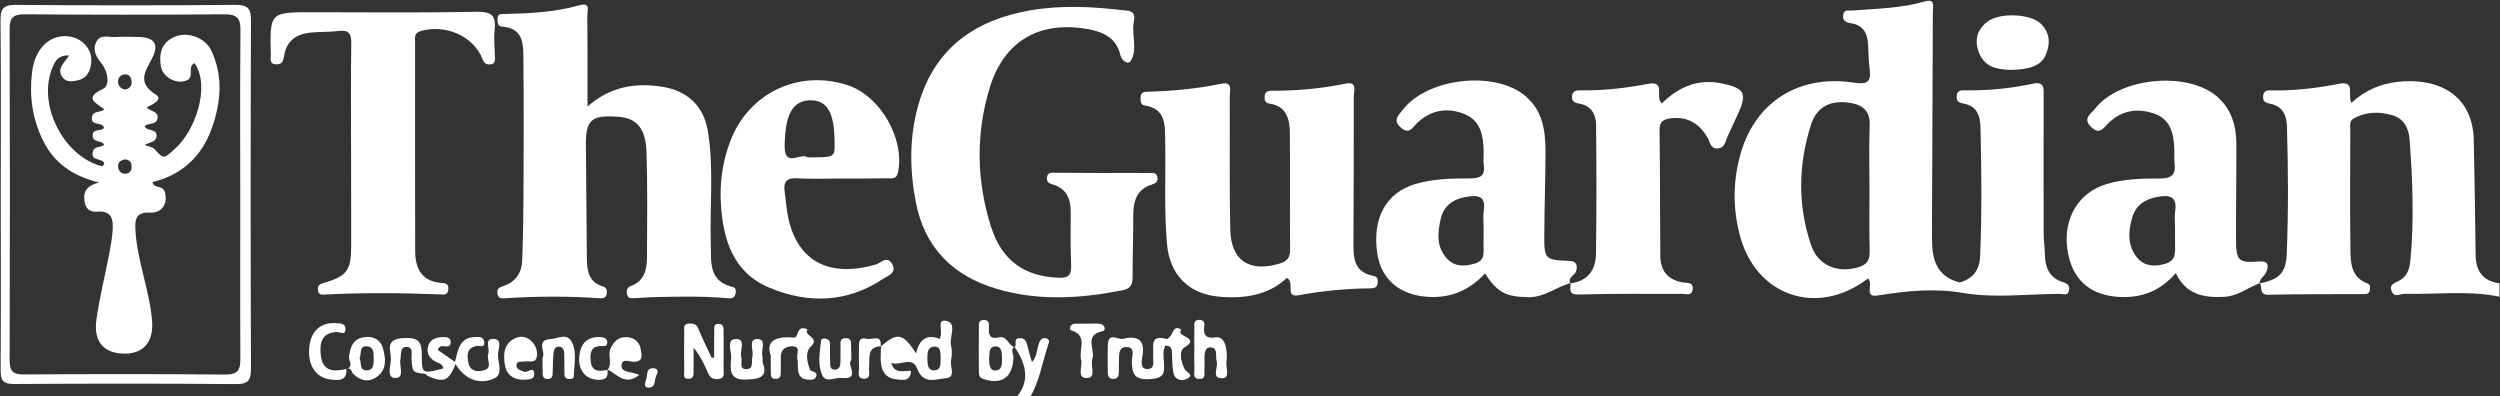 <svg width="2308" height="366" viewBox="0 0 2308 366" fill="none" xmlns="http://www.w3.org/2000/svg">
<rect x="0" y="0" width="2308" height="366" fill="#333333" stroke="none"/>
<path d="M2086 261.7C2104.4 257.9 2110.3 252 2111.1 234.8C2112.7 195.5 2112.5 156.2 2111.3 116.9C2111 105.8 2107.1 97.999 2095.6 95.7C2091.5 94.9 2089 93.7 2089.3 88.999C2089.6 82.799 2094.3 83.4 2098.2 83.499C2118.7 83.7 2139 81.4 2159.1 77.4C2175.3 74.2 2166.7 87.499 2170.9 94.999C2182.7 83.7 2197.1 77.499 2213.2 75.6C2246.1 71.7 2282.9 83.799 2283.8 129.8C2284.5 165 2285.1 200.2 2285.5 235.4C2285.7 250.4 2292.2 259.5 2307.5 261.6C2307.5 265.7 2307.5 269.8 2307.5 273.9C2278.6 267.9 2249.4 272 2220.4 271.2C2216.3 271.1 2210.6 275.2 2208.1 269.1C2205 261.9 2211.9 261.1 2216 258.5C2222.8 254.3 2224.6 247.5 2225.3 240.1C2228.8 202.8 2227.3 165.6 2224.5 128.4C2223.7 118 2219 109.3 2208.4 106.3C2196.3 102.8 2184 103.1 2172.7 109.5C2168.5 111.9 2169.8 116.8 2169.8 120.8C2169.7 156.6 2169.4 192.4 2169.9 228.2C2170.1 241.2 2169.5 255.5 2185.6 261.7C2188.6 262.8 2188.2 265.8 2187.7 268.3C2187 271.6 2184.3 271.5 2181.7 271.5C2152.5 271.6 2123.3 271.5 2094.2 272.1C2085.4 272.3 2088.7 265.2 2086.3 261.6L2086 261.7Z" fill="white"/>
<path d="M936.8 320.4C939.2 318.2 935.1 312.6 941 312.2C945.4 311.9 947.3 314.2 948.3 318.3C949.5 323.6 951.1 328.8 952.7 334.4C958 328.7 956.9 321.3 959.8 315.4C961 312.9 963 311.5 965.9 312.4C969.6 313.5 968.4 316 967.6 318.5C962.4 334.3 959.8 351 951.5 365.8C947.4 365.8 943.3 365.8 939.2 365.8C951.7 349.8 946.3 334.7 936.5 320L936.8 320.4Z" fill="white"/>
<path d="M1724.5 257.1C1677.6 293 1620.5 273.4 1606 216.4C1599.5 191.1 1599.9 165.7 1607.3 140.7C1621.1 93.7 1661.2 68.6 1711.5 76.3C1723.3 78.1 1727.7 76.1 1726.1 63.9C1725.1 56.3 1725 48.6 1724.6 41C1724.1 30.7 1720.1 23.2 1708.9 21.5C1704.4 20.8 1700.9 19.3 1701.6 13.9C1702.3 8.4 1706.7 10 1709.9 9.7C1732.3 8 1754.9 7.7 1776.7 1.4C1786.9 -1.6 1784.5 5.8 1784.4 11C1784.2 78 1783.9 145 1783.6 211.9C1783.6 217 1783.6 222.1 1783.8 227.2C1784.9 245.5 1792.3 255.9 1808 260.5C1810 261.1 1812.9 259.6 1815.1 258.5C1824.5 253.9 1827.8 245.7 1828.1 235.9C1829.7 196.6 1829.3 157.2 1828.4 117.8C1828.1 106.3 1824.8 97.6 1812.2 95.5C1807.8 94.8 1806 92.8 1806.4 88.4C1806.9 83.3 1810.7 83.3 1814.2 83.4C1835.3 83.7 1856.1 81.7 1876.7 77.3C1887.7 74.9 1886.7 81.7 1886.7 88.7C1886.6 130.6 1886.6 172.6 1886.7 214.5C1886.7 221.6 1887.7 228.7 1887.9 235.9C1888.2 247.8 1892.6 256.8 1904.6 260.5C1908.6 261.7 1911 263.7 1910.1 268.1C1909 273.6 1904.9 271.3 1901.6 271.3C1871.9 271.4 1841.6 275.4 1812.7 270.5C1785.3 265.8 1759.9 268.6 1733.4 272.8C1720.3 275 1730 261.9 1724.5 257.1ZM1725.9 174.2C1725.9 154.8 1725.3 135.3 1726.1 115.9C1726.6 102.9 1720.4 97.2 1708.7 95.1C1691 92 1677.5 97.8 1672 114.9C1660.1 151.8 1659.5 189.5 1672 226.3C1678.5 245.5 1696.8 252.4 1715.7 246.7C1723.4 244.4 1726.2 240.4 1726.1 232.4C1725.6 213.1 1725.9 193.6 1725.9 174.2Z" fill="white"/>
<path d="M542.4 98.3C563.6 79.8 586.6 76.2 611.3 80.1C634.4 83.7 649.5 97.6 653.4 120.5C659.2 155 655.2 189.9 656.2 224.6C656.7 241.3 653.6 259.6 676.6 265C679.7 265.7 679.6 269.1 679 271.4C677.9 276.2 673.7 275.5 670.2 275.2C648.2 273.3 626.2 273.8 604.2 274.3C598.1 274.4 592 275.1 585.8 275.3C582.8 275.4 579.3 275.6 578.8 271.3C578.4 268.2 578.6 265.4 582.5 264C594.8 259.6 597.2 249 597.3 237.9C597.5 205.7 597.8 173.5 596.9 141.3C596.2 117.9 587.8 108.8 569.5 107.7C545.8 106.2 540.7 110.8 540.9 134.2C541.1 169 541.6 203.7 541.8 238.5C541.9 249.8 543.4 260.3 556.2 264.3C560.2 265.5 560.6 268.2 560.1 271.4C559.5 275.5 556 275.5 553 275.3C524.4 273.3 495.8 273.5 467.1 275.3C463.7 275.5 459.7 276.2 459.2 270.7C458.8 266 461.3 265.2 465.2 263.9C476 260.2 481.7 251.8 482.1 240.6C482.9 219.7 483.2 198.7 483.3 177.8C483.5 136.9 483.6 96 483.2 55.1C483.1 41.4 483.7 26.1 463.7 24.6C459.4 24.3 459.5 21.1 459.3 18C458.9 12.4 462.8 13 466.4 12.9C489.5 12.4 512.4 11.2 534.8 4.9C545.7 1.8 542.1 10.2 542.2 14.7C542.5 41.5 542.4 68.5 542.4 98.3Z" fill="white"/>
<path d="M1017.5 159.7C1031.8 159.7 1046.2 159.6 1060.5 159.7C1063.9 159.7 1068.1 158.8 1068.6 164.2C1069 168.1 1066.5 169.4 1063.3 170.4C1048.9 175 1046.2 186.2 1046.2 199.5C1046.3 217.9 1045.6 236.3 1045.6 254.7C1045.6 261.3 1045.1 266.2 1036.6 267.9C997.399 275.7 958.299 278.1 919.599 266.5C879.599 254.5 853.6 228.6 845.5 186.7C839.6 156.2 839.399 125.5 848.199 95.6C863.199 44.2 900.4 18.3 951.5 9.5C980.1 4.6 1008.6 6.1 1037.2 9.5C1039.2 9.7 1041.4 9.6 1043.3 10.4C1048.6 12.4 1047.2 17.4 1046.6 20.9C1044.6 32.8 1050.6 45.6 1043.8 56.4C1041.7 59.7 1035.8 56.8 1034.3 50.7C1030.8 35.8 1019.8 29.8 1005.5 27.1C960.5 18.6 927.2 37.2 913.8 80.7C900.8 123.3 901.4 166.6 914.8 209C924.8 240.6 945.899 255.3 977.199 256.4C985.699 256.7 989.2 254.6 988.9 245.5C988.2 229.2 988.4 212.8 988.5 196.4C988.6 184 985 174.2 971.9 170.3C968.8 169.4 966.2 168.2 966.5 164.2C966.9 158.8 970.9 159.5 974.4 159.5C988.8 159.6 1003.1 159.7 1017.5 159.7Z" fill="white"/>
<path d="M1188.1 256.5C1171.3 272.4 1149.2 276 1125.5 273.9C1097.3 271.4 1079.9 253.7 1077.4 225.4C1074.6 193.7 1076.3 162 1075.7 130.3C1075.4 115.9 1076.8 100.5 1056.7 97.3C1052.8 96.7 1053 93.1 1053 90C1053 86 1055.3 84.7 1058.9 84.7C1082 84.1 1104.8 82 1127.5 77.3C1138.4 75 1135.3 83.8 1135.3 89.3C1135.5 130.2 1134.9 171.1 1135.8 212C1136.4 240.8 1153.7 251.7 1181.4 243.3C1188.6 241.1 1191.1 237.5 1191 230.2C1190.7 194.4 1191.1 158.6 1190.8 122.7C1190.7 109.7 1187.6 97.9 1171.8 95.6C1167.6 95 1167.4 92.1 1167.5 88.9C1167.7 85 1170.3 83.8 1173.7 83.8C1196.8 83.8 1219.7 81.9 1242.4 77.2C1253.7 74.8 1249.7 84.6 1249.8 89.4C1249.9 133.9 1249.7 178.4 1249.5 222.9C1249.4 237.2 1249.3 251.3 1268 254.7C1272.1 255.4 1272.2 258.7 1271.8 261.8C1271.3 265.8 1268.1 266.1 1264.9 266.2C1242.8 266.4 1221.1 268.5 1199.3 272.5C1185.5 275.2 1196 261.3 1188.1 256.5Z" fill="white"/>
<path d="M1449.8 261.3C1436.5 265 1425.6 274.8 1410.5 274.4C1390.5 273.8 1382.4 270.4 1371 252.4C1357 267.6 1340 275.2 1319.1 274.1C1292.3 272.7 1274.8 258 1271.4 233.2C1266.9 201.2 1279.7 177.9 1306.6 169.9C1323 165 1340 164.7 1356.8 164.7C1366.3 164.7 1371.4 162.7 1369.8 152.1C1369.2 148.1 1369.8 143.9 1369.7 139.8C1369.4 125.4 1367.1 111.4 1352 105.3C1336 98.8 1320.8 101.6 1308 113.8C1303.9 117.8 1301.1 124.5 1293.4 117.9C1285.1 110.9 1291.5 106 1295.2 101.2C1317.2 72.6 1377.5 65.1 1406.3 87.1C1423.7 100.4 1426.8 119.4 1426.8 139.2C1426.8 164.8 1425.8 190.3 1425.7 215.9C1425.5 239.7 1426 239.9 1449.2 240.9C1455.4 241.2 1456.6 244.9 1455.1 250.2C1453.9 254.3 1447.3 255.8 1449.6 261.6L1449.8 261.3ZM1369.7 210.9C1369.7 205.3 1369 199.6 1369.8 194.1C1371.8 180.9 1364.6 180.1 1354.6 181.6C1342.4 183.4 1333.1 189.4 1330.2 201.5C1327.1 214.5 1325.8 228.1 1336.1 239C1343.1 246.4 1352.2 246.1 1361.6 243.3C1371.4 240.4 1369.5 233 1369.6 226.1C1369.7 221 1369.7 216 1369.7 210.9Z" fill="white"/>
<path d="M2086.3 261.4C2075.5 265.3 2066.4 273.2 2054.1 274C2035 275.1 2018.2 272.3 2008.7 252.1C1994.7 268.3 1977.9 275 1957.7 274.2C1929.3 273.1 1912.2 257.8 1908.5 229.4C1904.9 201.6 1918.8 178.1 1943.9 170.2C1960.2 165.1 1977.3 164.8 1994.1 164.8C2005.2 164.8 2008.8 161 2007.6 150.6C2007 146.1 2007.6 141.4 2007.3 136.8C2006.6 122.9 2003.7 109.9 1988.5 104.8C1973.3 99.6 1959.2 101.8 1947.2 113C1942.2 117.6 1938.5 125.4 1930.2 116.9C1922.4 109 1930.9 104.6 1934.1 100.4C1956.4 71.6 2018.7 65.4 2046.5 88.9C2059.9 100.3 2064.6 115.8 2064.6 132.9C2064.7 162.6 2064.2 192.3 2064.3 221.9C2064.4 240.9 2066.8 242.9 2085.6 241.4C2094.4 240.7 2094.7 245.3 2092.1 251.4C2090.6 255 2086.1 257 2086 261.7L2086.3 261.4ZM2008 210.4C2008 205.3 2007.4 200.1 2008.1 195.1C2010.2 181.3 2002.9 179.7 1992 181.7C1980.6 183.8 1971.9 189.1 1968.5 200.7C1964.6 213.9 1964 227.3 1973.4 238.3C1979.9 245.8 1988.8 246.4 1998.7 243.6C2009.2 240.6 2008.1 233.2 2008 225.6C2008 220.6 2008 215.5 2008 210.4Z" fill="white"/>
<path d="M324.099 135.6C324.099 103.9 323.799 72.2 324.299 40.5C324.499 31.2 322.199 27.3 312.499 28.6C303.899 29.7 295.099 29.2 286.499 30.1C273.499 31.5 264.399 37.7 262.299 51.6C261.699 56 260.599 59.6 254.999 59.4C248.299 59.1 250.099 54.4 249.999 50.6C249.099 11.3 249.099 11.3 288.199 11.3C338.899 11.3 389.599 11.9 440.299 10.9C454.499 10.6 458.099 15 456.599 28C455.699 36 456.799 44.3 456.899 52.5C456.899 55.5 457.399 58.9 452.999 59.4C448.899 59.9 446.899 58.3 445.299 54.1C436.999 33.1 410.599 21.9 387.999 28.8C382.199 30.6 383.199 34.6 383.199 38.4C383.199 102.8 383.099 167.3 383.299 231.7C383.299 247.7 389.199 259.8 407.499 261.2C411.499 261.5 414.499 262.1 413.899 267.3C413.299 272.5 410.299 272 406.299 271.8C370.999 270.4 335.699 270.1 300.399 271.9C297.199 272.1 294.099 272.5 293.599 268.2C292.999 264.1 294.299 262.5 298.899 261.2C320.199 255 323.999 249.9 324.199 227.8C324.299 197 324.099 166.3 324.099 135.6Z" fill="white"/>
<path d="M775.899 164.8C762.599 164.8 749.199 165.4 735.899 164.6C725.899 164 723.099 168.2 724.399 177.1C725.699 185.7 726.099 194.5 728.099 202.9C737.299 241.9 766.499 256.5 808.799 244.1C813.199 242.8 818.799 235.7 823.499 243.5C828.499 251.9 819.799 254.4 815.599 257.2C782.199 279.6 746.099 280.6 710.299 265.6C676.699 251.6 667.499 221.1 665.499 187.8C664.399 168.2 667.099 149.1 674.099 130.6C690.899 85.9 737.299 63.7 782.699 78.7C812.799 88.7 835.299 128 829.099 158.8C827.699 166 823.099 164.6 818.899 164.6C804.599 164.9 790.199 164.8 775.899 164.8ZM745.499 145.3C770.599 145.3 770.599 145.3 770.499 132.2C770.399 104 763.899 92.5 748.099 92.6C731.799 92.7 724.699 105.6 724.399 135.1C724.199 155.4 739.999 140.3 745.499 145.3Z" fill="white"/>
<path d="M1449.5 261.6C1465.6 259.8 1473.1 249.5 1473.4 234.6C1474 194.8 1473.9 154.9 1473.5 115.1C1473.4 105.2 1468.7 97.3 1457.6 95.6C1453.4 94.9 1450.9 93.3 1451.3 88.7C1451.8 83.9 1455.3 83.3 1459.1 83.4C1480.2 83.8 1500.9 81.3 1521.6 77.4C1538.5 74.2 1527.4 90.1 1534.2 95.5C1549.4 80.4 1567.5 72.3 1590.1 77.1C1610.4 81.4 1613.2 86.1 1604.6 104.9C1601.4 111.9 1598.2 118.8 1595 125.7C1592.9 130.1 1592.7 136.3 1586.2 137C1579 137.9 1578.8 131 1576.4 127C1568.6 113.8 1557.6 107.2 1542.1 109.3C1536 110.1 1532 112.1 1532.1 119.8C1532.6 158.6 1532.5 197.5 1532.8 236.3C1532.9 250 1539.6 258.2 1553.3 260.7C1557.3 261.4 1563.8 260 1562.6 267.5C1561.6 273.6 1556.4 271.2 1552.7 271.3C1521 271.4 1489.2 270.9 1457.6 271.9C1447.3 272.2 1450.2 266.5 1449.9 261.4C1449.8 261.3 1449.5 261.6 1449.5 261.6Z" fill="white"/>
<path d="M0.7 179.1C0.7 125.9 1 72.7 0.5 19.6C0.4 8.8 2.3 4.4 14.5 4.5C82.1 5.1 149.7 5.1 217.3 4.5C229 4.4 231.7 7.9 231.7 19.2C231.3 126.1 231.3 232.9 231.7 339.8C231.7 350.8 229.6 354.7 217.6 354.6C149.5 354 81.4 354.1 13.3 354.5C3.1 354.6 0.5 351.6 0.6 341.6C0.9 287.5 0.7 233.3 0.7 179.1ZM221.8 181.6C221.8 130.4 221.5 79.3 222 28.1C222.1 16.7 218.7 13.1 207.2 13.2C145.7 13.7 84.2 13.7 22.7 13.2C11.8 13.1 8.8 16.7 8.9 27.2C9.2 129 9.2 230.8 8.9 332.6C8.9 342.6 11.8 345.8 21.9 345.7C83.9 345.3 145.9 345.2 207.9 345.8C220.2 345.9 222 341.1 221.9 330.4C221.6 280.9 221.9 231.3 221.8 181.6Z" fill="white"/>
<path d="M1856 64.5C1846.5 64 1833.7 63.5 1827.6 50.1C1822.4 38.7 1824.5 27.8 1834.8 20C1846 11.4 1874.5 12.5 1884.1 21.9C1892.9 30.5 1893 41.1 1888.2 51.6C1884.2 60.3 1873.8 64.4 1856 64.5Z" fill="white"/>
<path d="M409.2 340.199C408.6 334.999 403.4 334.999 400.4 332.899C396.2 329.899 394.2 326.199 394.9 321.199C396.1 313.699 401.6 311.499 408.2 311.199C411.9 310.999 416.299 311.299 416.099 316.099C415.699 324.199 406.4 315.199 404.2 323.099C408.7 326.199 413.8 329.799 420 334.099C422.9 323.699 423.9 311.699 438 311.199C441.4 311.099 445.9 310.299 446.9 314.999C448.3 321.599 443 318.899 440 319.399C430.6 321.099 431.1 328.299 432.4 334.799C433.9 342.799 440.8 343.599 446.9 341.799C455.4 339.299 448.8 331.699 450.7 326.799C452.6 322.099 446.9 312.999 454.9 312.899C464.7 312.699 459.7 322.499 459.7 327.299C459.6 334.799 464.9 345.399 456.2 349.399C442 355.799 428.499 349.599 420.599 336.099C414.299 351.799 409.6 353.699 394.7 346.999C393.9 346.599 393.4 345.299 392.7 345.199C380.6 343.799 380.8 343.799 379.9 330.899C379.6 326.899 382 319.999 374.9 320.299C369 320.599 370.6 327.199 369.7 331.499C368.3 337.699 374 349.099 365 348.999C356.3 348.899 361 337.399 360.9 331.199C360.8 323.399 355.1 313.099 372.4 312.099C387.1 311.299 389.3 315.999 389.4 327.599C389.4 345.199 389.6 345.199 409.2 340.199Z" fill="white"/>
<path d="M1075.8 319.1C1073.1 324.1 1074.3 329.8 1074.6 335.1C1075.1 344.6 1074.6 349.2 1061.8 350C1047.1 350.9 1045.2 345.3 1044.9 333.8C1044.7 329.1 1048.7 320.7 1040.4 320.4C1031.8 320.1 1033.3 328.6 1033 334.5C1032.8 337.6 1033 340.6 1032.9 343.7C1032.8 347 1032 349.8 1027.9 349.8C1023.9 349.9 1022.7 347.4 1022.7 344C1022.7 335.3 1022.4 326.6 1022.8 317.9C1023.3 306.3 1032.4 314 1036.9 312.8C1048.3 309.8 1057.4 312.3 1054.8 328C1054.1 332.3 1052.1 340.4 1058.8 340.7C1067.1 341.1 1064.2 332.8 1064.6 327.7C1065.2 319.9 1061.2 308.6 1076.8 312.9C1077.9 313.2 1080.5 310.9 1081.3 309.2C1083.4 305.1 1084.8 300.3 1090.8 304.5C1084 310.8 1109.5 311.3 1093.4 320.8C1088.1 323.9 1090.3 334.4 1093.7 340.8C1095.5 344.1 1103.3 346.1 1095.4 349.9C1090.9 352.1 1084.6 350.8 1083.3 344.2C1082.2 338.8 1082.3 333.1 1082 327.5C1081.9 323.4 1082.3 319 1075.8 319.1Z" fill="white"/>
<path d="M813 320C828.4 306.5 833.6 307.4 845.7 326.2C848.5 314.2 854.8 307.8 867.6 312.9C867.8 312 867.9 311.5 868.1 311.1C870.6 306.1 864.3 294 873.8 296.3C883.9 298.7 876.2 311.1 878 318.9C879 323.3 878.9 328.2 878 332.6C876.9 338.4 882.7 348.4 873.5 349.1C864.7 349.8 852.5 355.7 846.8 340.4C842.3 328.4 831.1 338 822.8 335.1C826.1 346 834.4 341.8 841 342.4C840.6 352.8 833 350.7 827.5 350.2C819.4 349.6 814.5 344.2 813.4 336.3C812.6 330.8 813.3 325.1 813.4 319.5L813 320ZM868.4 330.2C868.1 325.8 868.8 319.7 862.5 320C855.7 320.3 856.2 326.6 856.2 331.6C856.2 336.2 856.4 342 862.3 341.9C869.4 341.7 868.1 335.1 868.4 330.2Z" fill="white"/>
<path d="M659.299 330C659.299 321.6 659.199 313.2 659.399 304.8C659.399 302.5 658.899 299.4 662.599 299C666.599 298.6 667.999 301.1 667.999 304.6C668.099 316.9 668.099 329.1 667.999 341.4C667.999 344.7 669.299 349 663.899 349.8C659.399 350.6 655.899 349.3 653.899 344.9C650.299 336.7 646.699 328.6 640.299 321C640.299 327.9 640.399 334.7 640.299 341.6C640.199 345 641.099 349.5 635.899 349.7C629.899 350 631.799 344.9 631.699 341.9C631.499 330.1 631.499 318.4 631.699 306.6C631.799 303.5 630.199 299 636.099 298.7C639.899 298.6 642.899 299 644.599 303.2C648.399 312.4 652.799 321.3 656.999 330.3C657.799 330.4 658.499 330.2 659.299 330Z" fill="white"/>
<path d="M936.4 320.1C932.7 323.1 935.7 326.7 935.6 330C935 348.4 924.7 355.7 907.6 349.8C903.7 348.5 903.8 345.5 903.7 342.6C903.6 329.4 903.6 316.1 903.7 302.9C903.7 299.5 902.9 295.3 908.6 295.4C912.9 295.5 913.2 298.7 913 301.8C912.6 308.7 913.2 313.7 922.6 311.4C929.7 309.7 930.8 319.2 936.7 320.4C936.8 320.4 936.4 320.1 936.4 320.1ZM913.1 331.3C913.4 336.2 913.4 342.3 919.1 342C925.7 341.7 925.1 334.9 925 330.1C924.9 325.8 925 319.6 919 319.8C912 320.2 913.9 327 913.1 331.3Z" fill="white"/>
<path d="M1102.6 321.8C1102.6 315.2 1102.5 308.5 1102.6 301.9C1102.6 299 1102.1 295.6 1106.7 295.3C1110.8 295.1 1112.3 297.2 1111.8 300.8C1110.7 309 1112.8 312.8 1122.3 311.5C1128.4 310.6 1131 316.1 1131.9 321.4C1132.6 325.4 1132.9 329.6 1132.3 333.6C1131.4 339.1 1136 348.9 1128.5 349.2C1117.9 349.6 1124.8 339.1 1123.3 333.7C1121.9 328.8 1124.7 320.6 1117.2 320.7C1111.3 320.8 1112.1 328.3 1112 333.3C1111.9 335.8 1112.2 338.4 1111.9 340.9C1111.5 344.5 1113.8 350.2 1107 349.8C1100.5 349.4 1103 343.8 1102.7 340.3C1102.4 334.1 1102.6 328 1102.6 321.8Z" fill="white"/>
<path d="M711.6 328.3C706.9 315.4 715.2 311.4 728.2 311.3C731 311.3 734.6 313.2 735.9 308.9C737.4 303.7 740.1 301.3 745.5 304.1C741.4 310.2 757.5 311.4 748.7 319.8C743 325.2 745.1 333.9 747.7 341C748.7 343.7 755.7 342.6 753.3 348C751.8 351.3 748.1 350.6 745.1 350.4C740.4 350.1 737.6 347.1 736.9 342.7C736.3 338.7 736.9 334.5 736 330.5C735.2 326.6 740 319.2 730.4 319.7C723.5 320.1 720.5 324.1 720.8 330.8C720.9 334.9 720.9 339 720.8 343C720.7 345.9 721.2 349.4 716.7 349.7C711 350.2 711.7 346 711.6 342.6C711.5 338.7 711.6 334.6 711.6 328.3Z" fill="white"/>
<path d="M703.999 334.6C709.999 349.3 698.899 350.3 687.099 350.4C672.699 350.5 674.299 339.6 674.999 330.8C675.499 324.6 670.299 313.4 678.999 313C689.399 312.5 682.499 324 684.399 329.8C685.599 333.7 681.899 340.5 688.599 340.8C696.299 341.1 693.399 333.7 694.599 329.3C696.099 323.6 690.199 313 699.199 313C708.299 313 702.099 323.6 703.899 329.3C704.199 330.3 703.999 331.4 703.999 334.6Z" fill="white"/>
<path d="M482.199 350.6C472.899 350.2 467.099 345 465.899 335.8C464.699 326.5 465.199 317.2 475.499 312.3C481.199 309.6 486.699 310.9 490.899 315.2C494.599 318.9 496.499 324 495.599 329.2C494.399 336 488.399 332.9 484.399 333.7C481.599 334.2 477.299 333 476.799 336.6C476.299 340.7 480.399 341.9 483.899 343.2C487.099 344.4 492.999 337.4 493.199 345.2C493.399 351.3 486.799 350.1 482.199 350.6Z" fill="white"/>
<path d="M319.699 340.5C320.599 351.8 312.799 351.2 305.499 350.4C291.399 349 283.599 336.8 285.599 319.8C287.299 305.3 296.299 297.5 309.999 298.3C314.199 298.6 319.199 298.5 318.999 303.9C318.799 310 313.899 306.4 310.799 306.5C296.299 307.2 294.999 317.4 296.199 328.1C297.899 343.2 308.299 343.4 319.999 340.5H319.699Z" fill="white"/>
<path d="M561 341.4C565.7 335.3 560.6 327.9 563.8 321.3C567.1 314.5 571.7 310.7 579.2 311.3C586.1 311.8 590.5 316 591.6 322.7C592.5 328.2 594.1 334.1 584.5 334C580.9 334 573.8 330.3 573.8 337.8C573.8 343.1 580.2 343.2 584.6 344.3C586 344.6 587.3 345.1 590.2 346.1C576.9 356.8 569.4 345 560.6 341L561 341.4Z" fill="white"/>
<path d="M500.9 330C504.3 325.5 494 313.7 508.5 313C515 312.7 523.2 307 527.8 315.6C533.1 325.5 529.7 336.6 529.8 347.2C529.8 349.5 527.4 350 525.2 349.9C521.7 349.8 521.1 347.4 521.1 344.8C520.9 338.7 521.1 332.5 520.9 326.4C520.8 323.2 519.8 320 515.9 320C512 320 511.2 323.6 510.9 326.6C510.4 331.7 510.6 336.8 510.3 341.9C510.1 345.3 511 349.8 505.7 349.9C500.3 350 501.1 345.5 501 342.1C500.7 338.4 500.9 334.8 500.9 330Z" fill="white"/>
<path d="M320.099 340.6C326.599 338.1 321.799 333 322.199 329.3C323.299 320.5 325.699 313.2 335.399 311.4C343.899 309.8 351.099 313.1 353.499 321.5C356.199 330.8 357.299 341.1 347.999 347.8C340.499 353.2 332.799 351.8 326.099 345.1C324.299 343.3 324.299 338.7 319.799 340.6C319.699 340.5 320.099 340.6 320.099 340.6ZM331.899 331C334.299 334.3 330.899 341.8 338.599 341.9C344.599 342 345.099 336.5 344.999 332C344.899 326.6 345.699 319.6 337.899 319.7C331.699 319.6 333.799 326.5 331.899 331Z" fill="white"/>
<path d="M1004.4 298.799C1008 298.799 1011.6 298.499 1015.1 298.899C1020.4 299.399 1021.2 305.099 1017.9 305.699C1000.3 309.499 1011.4 322.799 1008.5 331.299C1006.4 337.299 1012.5 348.699 1003.6 348.999C993.4 349.399 999.8 338.099 998.1 332.199C995.4 323.099 1005.2 309.799 988.7 304.899C986.9 304.399 987.8 299.099 992.1 298.899C996.2 298.699 1000.3 298.799 1004.4 298.799Z" fill="white"/>
<path d="M785.9 332.5C780.9 336.1 795.6 350.9 776.6 348.9C770.5 348.3 762.4 354 759 346.1C754.7 336.2 756.8 325.1 758 314.6C758.3 312.2 760.9 312.3 762.9 312.8C765.2 313.4 766.2 315 766.2 317.2C766.3 323.3 766.2 329.4 766.4 335.5C766.5 337.9 766.5 340.9 770 341.2C773.8 341.5 775.6 339 775.8 335.7C776.1 330.6 775.8 325.5 776 320.4C776.2 317.2 774.5 312.7 780.1 312.2C786.7 311.7 785.6 316.7 785.7 320.6C786 324.2 785.9 327.8 785.9 332.5Z" fill="white"/>
<path d="M560.6 341C562.2 348.6 558.7 351 551.5 350.6C540.1 350 533.3 341.1 534.9 328C536.3 316.6 542.6 310.6 554.4 311.2C557.7 311.4 560.7 312.3 560.6 316.3C560.5 320 557.6 319.5 555.1 319.5C545.4 319.3 544.7 325.9 545.3 333.1C546.2 343.7 553.5 343 561.1 341.4C561 341.4 560.6 341 560.6 341Z" fill="white"/>
<path d="M813.4 319.6C799.7 320.3 803.3 330.8 802.3 338.8C801.8 342.8 804.8 349.5 797.7 349.6C790.6 349.7 793.3 342.9 793.1 338.9C792.7 332.8 793 326.7 793 320.6C793 315.8 792.9 310.9 800.2 312.8C805.1 314.1 814.3 307.7 813 320L813.4 319.6Z" fill="white"/>
<path d="M596.3 350.6C598.4 346.8 595.6 339.3 603.7 340C608.3 340.4 607.3 344.3 605.9 346.8C603.7 350.7 605.9 358.3 598.4 357.8C593.6 357.5 596 353.3 596.3 350.6Z" fill="white"/>
<path d="M140.799 168.1C141.799 174.3 149.999 170.7 151.999 176.8C155.399 187.1 149.999 196.8 138.699 196.3C126.199 195.7 124.399 201.4 124.999 212C126.499 240.8 138.099 267.7 140.399 296.2C142.099 317.2 130.799 328.4 110.299 326.2C94.599 324.5 86.399 314 88.999 295.2C91.799 275 96.799 255.2 100.699 235.1C102.099 228.1 103.299 221 103.899 213.9C104.799 203.5 103.999 194.1 89.399 195.4C83.699 195.9 79.399 193.2 78.299 187.2C76.699 178.9 77.999 171.9 91.399 168.5C65.599 162.1 49.399 149.5 39.499 129.3C29.799 109.4 26.899 88.3 29.599 66.6C32.199 44.9 45.499 32.1 62.599 33.5C75.799 34.6 85.699 45.8 84.199 58.2C83.299 65.8 80.299 72.2 72.099 74.1C67.199 75.2 61.399 76.3 57.799 71.5C51.999 63.7 59.199 58.1 63.899 51.2C54.499 50.7 51.399 55.6 48.899 61.2C33.799 95.1 57.699 143.9 93.999 153.5C94.499 153.6 95.299 152.4 96.299 151.4C95.499 145.3 83.399 149.6 85.699 140.2C87.099 134.2 93.299 136.9 96.099 133.5C93.599 129 84.899 132 85.599 124.5C86.199 118.2 93.599 121.9 95.999 117.9C94.499 111.9 83.699 116.9 84.899 108.2C85.799 101.8 92.399 104.4 96.399 101C89.099 95.3 76.599 90.6 95.199 82C101.499 79.1 99.899 66.4 93.899 58.8C89.299 53 85.199 47 88.599 39.3C92.299 30.9 100.099 34.6 106.199 34.2C113.299 33.7 120.499 34 127.699 34.1C142.899 34.4 147.199 41 140.199 54.2C133.899 66.1 126.499 76.4 143.699 87.2C150.899 91.7 140.999 96.5 135.399 99C138.699 103.4 146.499 102.2 145.399 109.3C144.399 115.9 136.599 112.9 133.499 116.7C136.399 121.7 145.199 118.4 144.499 125.9C143.999 131.6 137.699 131.1 133.499 133.9C137.099 135.3 140.699 135.6 142.499 137.5C151.299 147.1 150.799 146.9 161.499 137.4C179.699 121.4 194.699 80.6 179.699 58.3C172.299 61.3 180.199 71.2 171.999 74.4C162.899 77.9 150.299 71.7 148.499 61C146.599 49.5 149.099 39.4 160.899 34.1C172.599 28.9 189.199 34.3 195.099 46.7C206.199 70.2 203.999 94.7 195.599 118.2C186.399 144.4 167.899 161.5 140.799 168.1ZM115.699 82.7C119.799 81.7 121.899 79.2 121.499 75.1C121.099 71.3 119.299 68.2 114.899 68.7C110.999 69.2 108.699 71.9 108.999 76C109.399 79.9 111.999 82.1 115.699 82.7ZM115.099 147.2C110.899 148 108.499 150.2 109.099 154.5C109.699 158.6 112.599 160.8 116.599 160.3C120.099 159.9 121.599 157 121.499 153.7C121.499 149.5 119.299 147.2 115.099 147.2Z" fill="white"/>
</svg>
